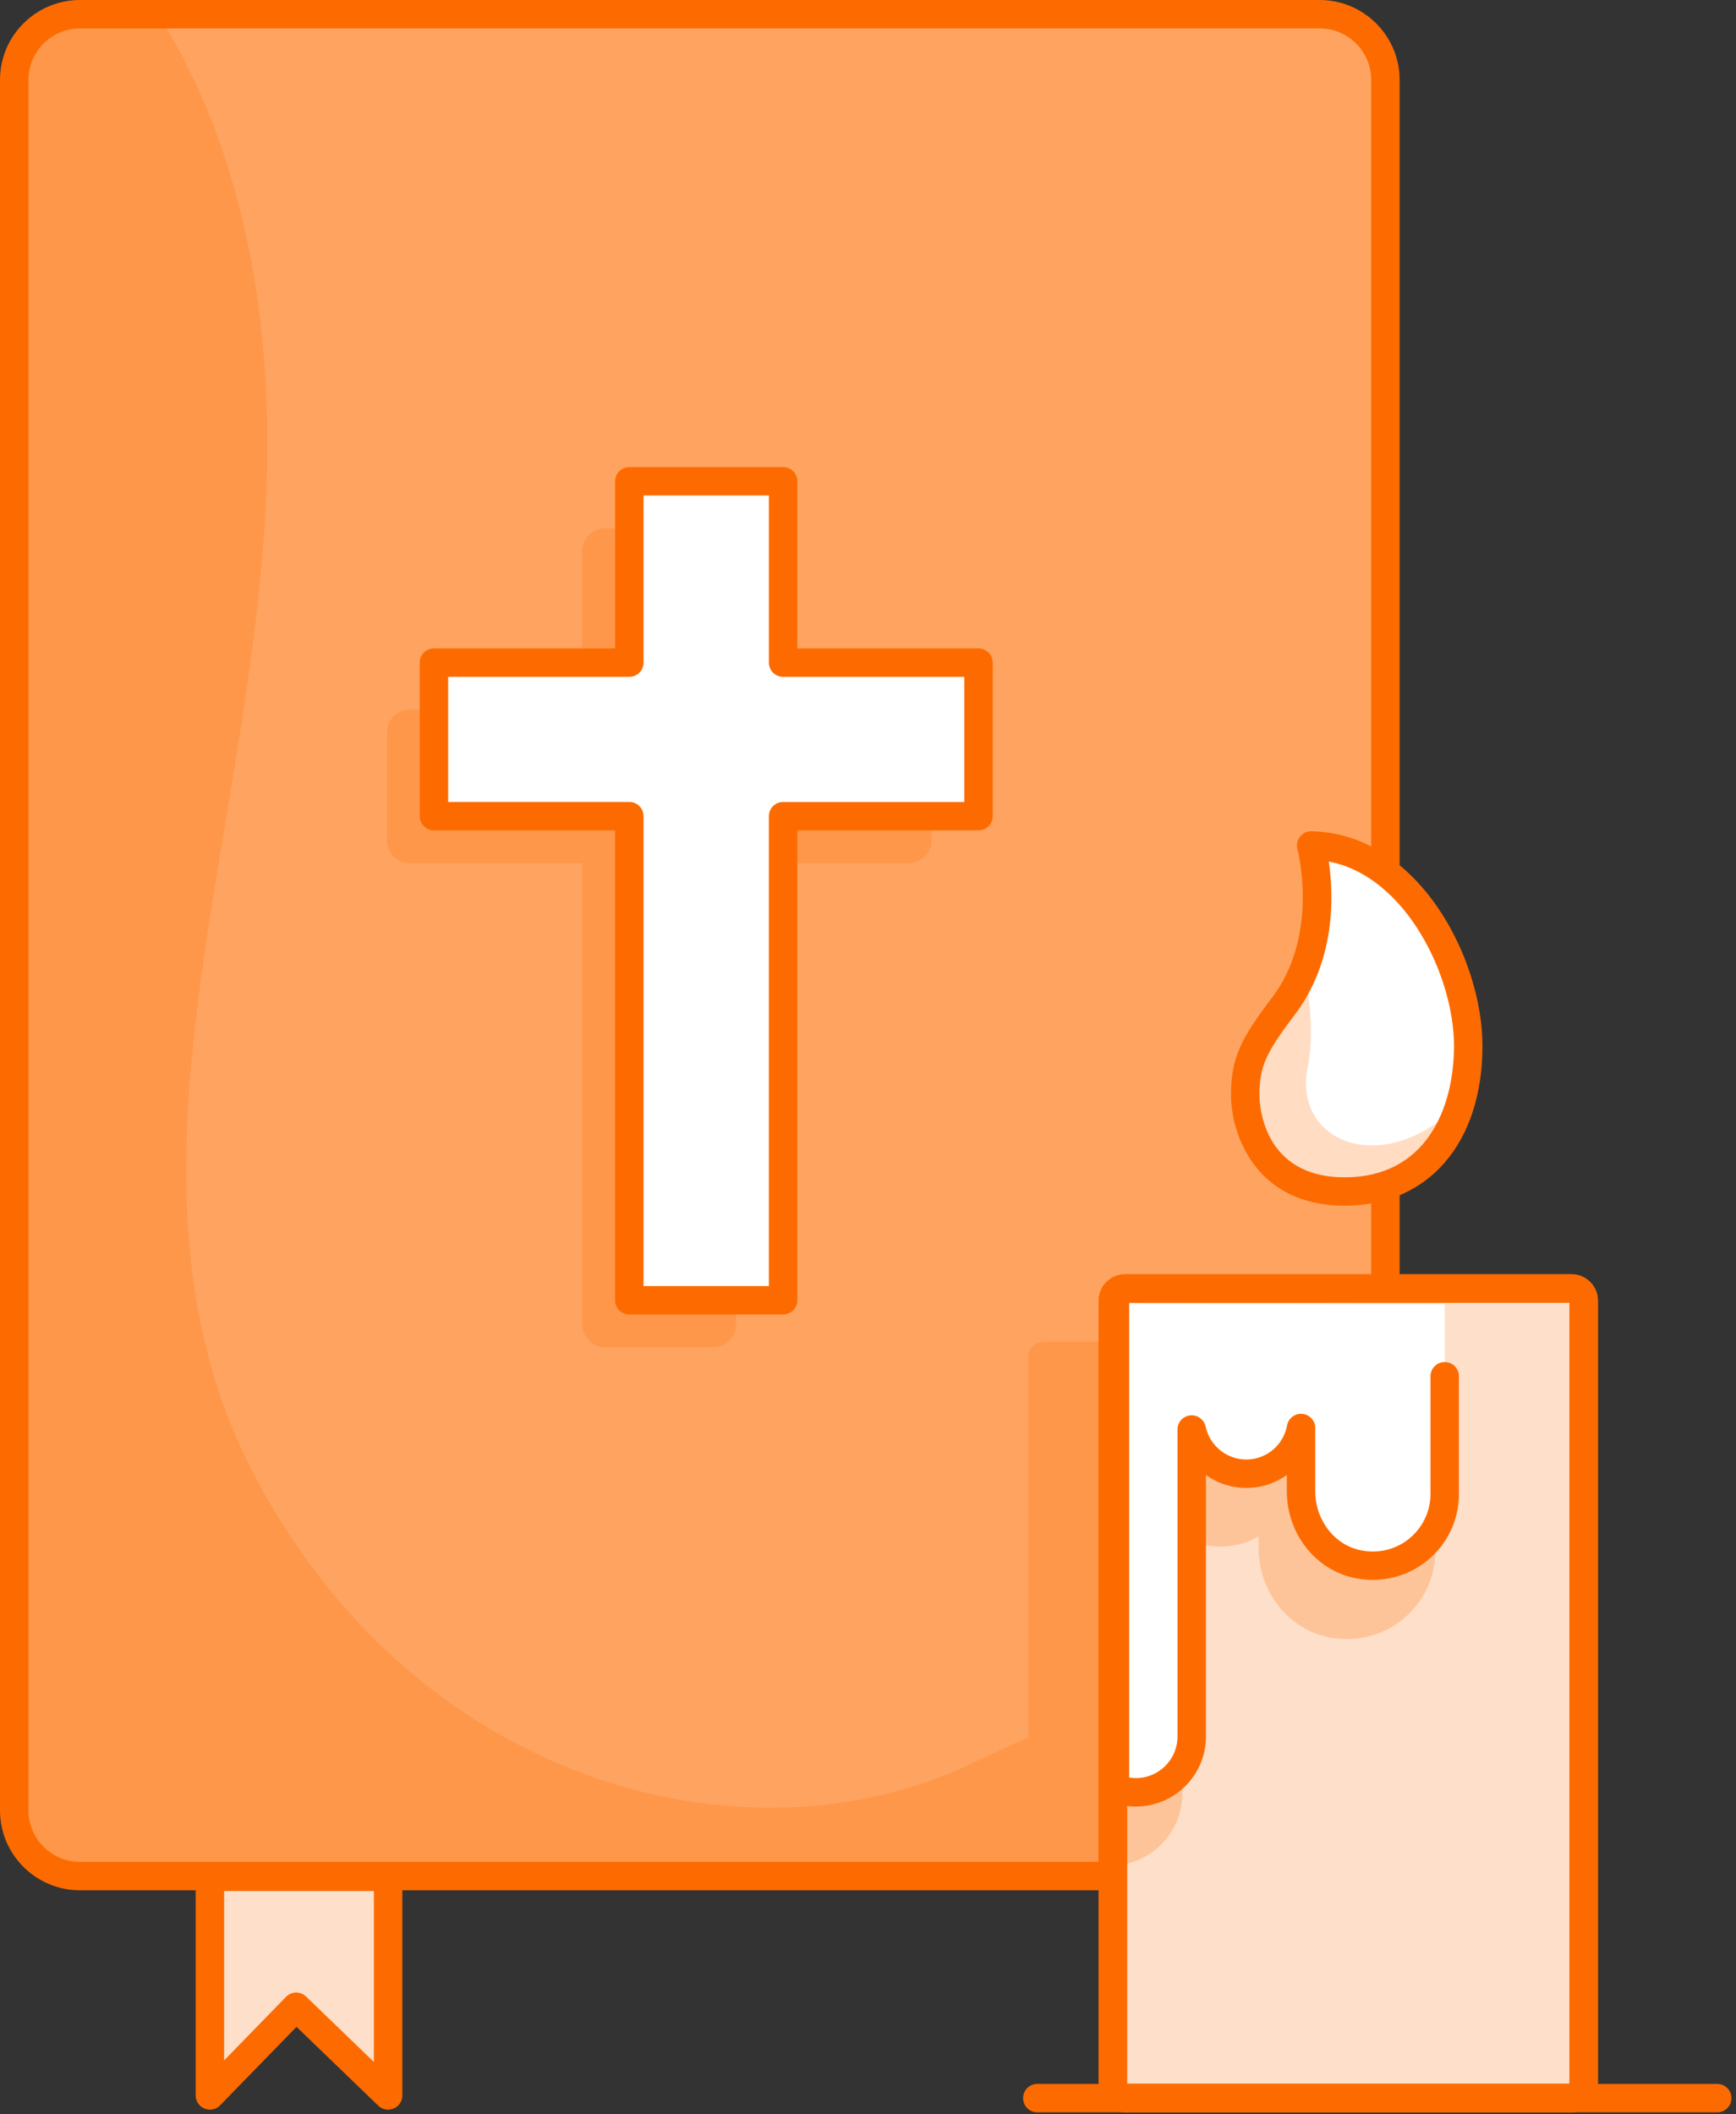 <svg xmlns="http://www.w3.org/2000/svg" width="170" height="207" viewBox="0 0 170 207">
  <rect x="0" y="0" width="170" height="207" fill="#333333" stroke="none"/>
  <defs>
    <rect id="rect-1" width="170" height="207" x="0" y="0"/>
  </defs>
  <g>
    <path fill="rgb(254,223,201)" fill-rule="evenodd" d="M38.006 205.174l-9.002-8.682-8.45 8.682v-21.404h17.452v21.404z"/>
    <path fill="rgb(253,107,0)" fill-rule="evenodd" d="M20.03 206.463c.17.068.347.102.524.102.368 0 .732-.146.998-.42l7.483-7.689 8.004 7.718c.4.39.997.494 1.512.281.514-.218.849-.722.849-1.282V183.769c0-.768-.623-1.392-1.394-1.392H20.554c-.771 0-1.394.623-1.394 1.392v21.404c0 .566.344 1.077.87 1.29zm9.941-10.973c-.269-.26-.619-.391-.967-.391-.364 0-.726.142-.999.422l-6.057 6.223v-16.584H36.613v16.734l-6.641-6.404z"/>
    <path fill="rgb(254,164,96)" fill-rule="evenodd" d="M129.229 183.696H7.831c-3.554 0-6.438-2.876-6.438-6.426V7.818c0-3.55 2.884-6.426 6.438-6.426h121.398c3.555 0 6.438 2.876 6.438 6.426v169.452c0 3.55-2.882 6.426-6.438 6.426"/>
    <path fill="rgb(253,107,0)" fill-rule="evenodd" d="M7.831 185.088h121.398c4.318 0 7.831-3.508 7.831-7.818V7.818C137.061 3.508 133.547 0 129.229 0H7.831C3.512 0 0 3.508 0 7.818v169.452c0 4.31 3.512 7.818 7.831 7.818zM2.788 7.818c0-2.776 2.263-5.035 5.044-5.035h121.398c2.781 0 5.044 2.259 5.044 5.035v169.452c0 2.776-2.263 5.035-5.044 5.035H7.831c-2.78 0-5.044-2.259-5.044-5.035V7.818z"/>
    <g opacity=".24">
      <path fill="rgb(253,107,0)" fill-rule="evenodd" d="M88.973 69.481h-16.893V53.962c0-1.236-1.003-2.238-2.24-2.238H59.26c-1.236 0-2.24 1.002-2.24 2.238v15.519h-16.893c-1.238 0-2.238 1.002-2.238 2.236v10.564c0 1.236 1.001 2.236 2.238 2.236h16.893v45.161c0 1.236 1.003 2.235 2.24 2.235h10.58c1.236 0 2.24-.999 2.24-2.235V84.517h16.893c1.238 0 2.238-1.001 2.238-2.236V71.717c0-1.234-1.001-2.236-2.238-2.236"/>
    </g>
    <path fill="rgb(255,255,255)" fill-rule="evenodd" d="M95.82 64.881H76.686v-17.757H61.628v17.757H42.495v15.036h19.133v47.396H76.686V79.917h19.134V64.881z"/>
    <path fill="rgb(253,107,0)" fill-rule="evenodd" d="M61.628 128.705H76.687c.769 0 1.394-.622 1.394-1.392V81.307h17.739c.771 0 1.394-.622 1.394-1.392v-15.035c0-.77-.623-1.392-1.394-1.392H78.081V47.124c0-.77-.624-1.392-1.394-1.392H61.628c-.771 0-1.394.622-1.394 1.392v16.365H42.494c-.769 0-1.394.622-1.394 1.392v15.035c0 .77.624 1.392 1.394 1.392h17.739v46.006c0 .77.623 1.392 1.394 1.392zm13.666-2.783h-12.272V79.916c0-.768-.623-1.392-1.394-1.392H43.888V66.273H61.628c.771 0 1.394-.623 1.394-1.392V48.516h12.272V64.881c0 .768.623 1.392 1.394 1.392h17.739v12.252H76.687c-.771 0-1.394.623-1.394 1.392v46.006z"/>
    <path fill="rgb(254,223,201)" fill-rule="evenodd" d="M153.887 205.433h-43.703c-.665 0-1.203-.537-1.203-1.198v-76.876c0-.662.538-1.2 1.203-1.2h43.703c.663 0 1.201.537 1.201 1.2v76.876c0 .661-.538 1.198-1.201 1.198"/>
    <path fill="rgb(253,107,0)" fill-rule="evenodd" d="M110.184 206.825h43.703c1.431 0 2.595-1.162 2.595-2.59v-76.875c0-1.431-1.164-2.593-2.595-2.593h-43.703c-1.433 0-2.597 1.162-2.597 2.593v76.875c0 1.428 1.164 2.59 2.597 2.59zm43.511-2.783h-43.32v-76.491h43.32v76.491z"/>
    <g opacity=".24">
      <path fill="rgb(253,107,0)" fill-rule="evenodd" d="M108.972 127.887s-1.18 54.79-.27 54.79c3.907 0 7.083-3.17 7.083-7.071v-25.188c2.197 1.365 5.295 1.351 7.468-.004v1.17c0 4.261 2.893 7.932 6.882 8.731 2.594.515 5.239-.132 7.254-1.78 2.015-1.648 3.171-4.087 3.171-6.687v-16.965c0-.892-31.587-7.89-31.587-6.997"/>
    </g>
    <path fill="rgb(255,255,255)" fill-rule="evenodd" d="M109.186 127.657v47.431c.634.257 1.325.405 2.053.405 3.016 0 5.462-2.441 5.462-5.454v-30.071c.518 2.473 2.712 4.332 5.345 4.332 2.68 0 4.899-1.933 5.362-4.477v6.194c0 3.376 2.265 6.481 5.58 7.142 4.521.906 8.488-2.523 8.488-6.876v-18.578"/>
    <path fill="rgb(253,107,0)" fill-rule="evenodd" d="M111.238 176.885c-.879 0-1.745-.171-2.577-.507-.525-.214-.87-.724-.87-1.29V127.657c0-.77.624-1.392 1.394-1.392.771 0 1.394.622 1.394 1.392v46.389c.219.036.439.056.659.056 2.243 0 4.068-1.823 4.068-4.062v-30.071c0-.714.541-1.312 1.25-1.385.698-.064 1.36.402 1.507 1.099.393 1.869 2.067 3.226 3.982 3.226 1.961 0 3.639-1.403 3.99-3.334.131-.708.79-1.215 1.497-1.137.719.065 1.27.667 1.27 1.386v6.194c0 2.832 1.875 5.262 4.46 5.778 1.728.345 3.419-.063 4.751-1.154 1.314-1.076 2.068-2.664 2.068-4.358 0-.77.624-1.392 1.394-1.392.771 0 1.394.622 1.394 1.392 0 2.531-1.125 4.904-3.089 6.51-1.964 1.607-4.541 2.236-7.066 1.731-3.882-.775-6.7-4.353-6.7-8.507v-1.592c-1.128.802-2.5 1.266-3.969 1.266-1.452 0-2.822-.463-3.951-1.261v25.608c0 3.774-3.076 6.845-6.856 6.845"/>
    <path fill="rgb(254,223,201)" fill-rule="evenodd" d="M141.476 146.284v-11.527"/>
    <path fill="rgb(253,107,0)" fill-rule="evenodd" d="M141.476 147.675c-.771 0-1.394-.622-1.394-1.392v-11.527c0-.77.623-1.392 1.394-1.392.771 0 1.394.622 1.394 1.392v11.527c0 .77-.623 1.392-1.394 1.392"/>
    <path fill="rgb(255,255,255)" fill-rule="evenodd" d="M128.393 82.791s2.472 8.915-2.747 15.772c-2.91 3.823-3.709 5.486-3.709 8.64 0 3.156 1.785 9.464 9.752 9.464 7.968 0 12.088-6.172 12.088-14.264 0-8.092-5.905-19.475-15.384-19.613"/>
    <path fill="rgb(253,107,0)" fill-rule="evenodd" d="M120.544 107.203c0 3.755 2.33 10.856 11.146 10.856 8.19 0 13.482-6.145 13.482-15.655 0-8.67-6.375-20.854-16.758-21.005-.449-.026-.853.195-1.121.541-.269.345-.358.797-.243 1.22.022.082 2.212 8.355-2.513 14.56-2.995 3.937-3.993 5.859-3.993 9.482zm6.212-7.797c4.114-5.405 3.838-11.873 3.367-15.047 7.54 1.435 12.261 11.212 12.261 18.045 0 6.222-2.81 12.872-10.694 12.872-8.124 0-8.358-7.246-8.358-8.073 0-2.714.608-4.098 3.424-7.797z"/>
    <g opacity=".24">
      <path fill="rgb(253,107,0)" fill-rule="evenodd" d="M121.938 107.203c0 3.156 1.785 9.464 9.752 9.464 5.994 0 9.81-3.496 11.332-8.672-7.599 7.602-16.418 3.793-14.974-3.414.608-3.036.286-6.536-.343-9.705-.496 1.252-1.155 2.499-2.06 3.686-2.909 3.823-3.707 5.486-3.707 8.64"/>
    </g>
    <path fill="rgb(253,107,0)" fill-rule="evenodd" d="M110.184 206.825h43.703c1.431 0 2.595-1.162 2.595-2.59v-76.875c0-1.431-1.164-2.593-2.595-2.593h-43.703c-1.433 0-2.597 1.162-2.597 2.593v76.875c0 1.428 1.164 2.59 2.597 2.59zm43.511-2.783h-43.32v-76.491h43.32v76.491z"/>
    <g opacity=".24">
      <path fill="rgb(253,107,0)" fill-rule="evenodd" d="M102.187 131.374c-.829 0-1.5.669-1.5 1.496v37.26c-1.824.809-3.643 1.646-5.454 2.513-22.425 10.735-54.985 1.841-70.652-28.831-15.666-30.671 2.765-67.474 1.536-103.973-.616-18.308-5.716-30.669-10.644-38.447H9.426c-4.435 0-8.032 3.59-8.032 8.02v166.264c0 4.431 3.597 8.021 8.032 8.021h99.555v-52.323h-6.794z"/>
    </g>
    <path fill="rgb(253,107,0)" fill-rule="evenodd" d="M168.161 206.829h-66.58c-.769 0-1.394-.622-1.394-1.392s.624-1.392 1.394-1.392h66.58c.771 0 1.394.622 1.394 1.392 0 .77-.623 1.392-1.394 1.392"/>
  </g>
</svg>
